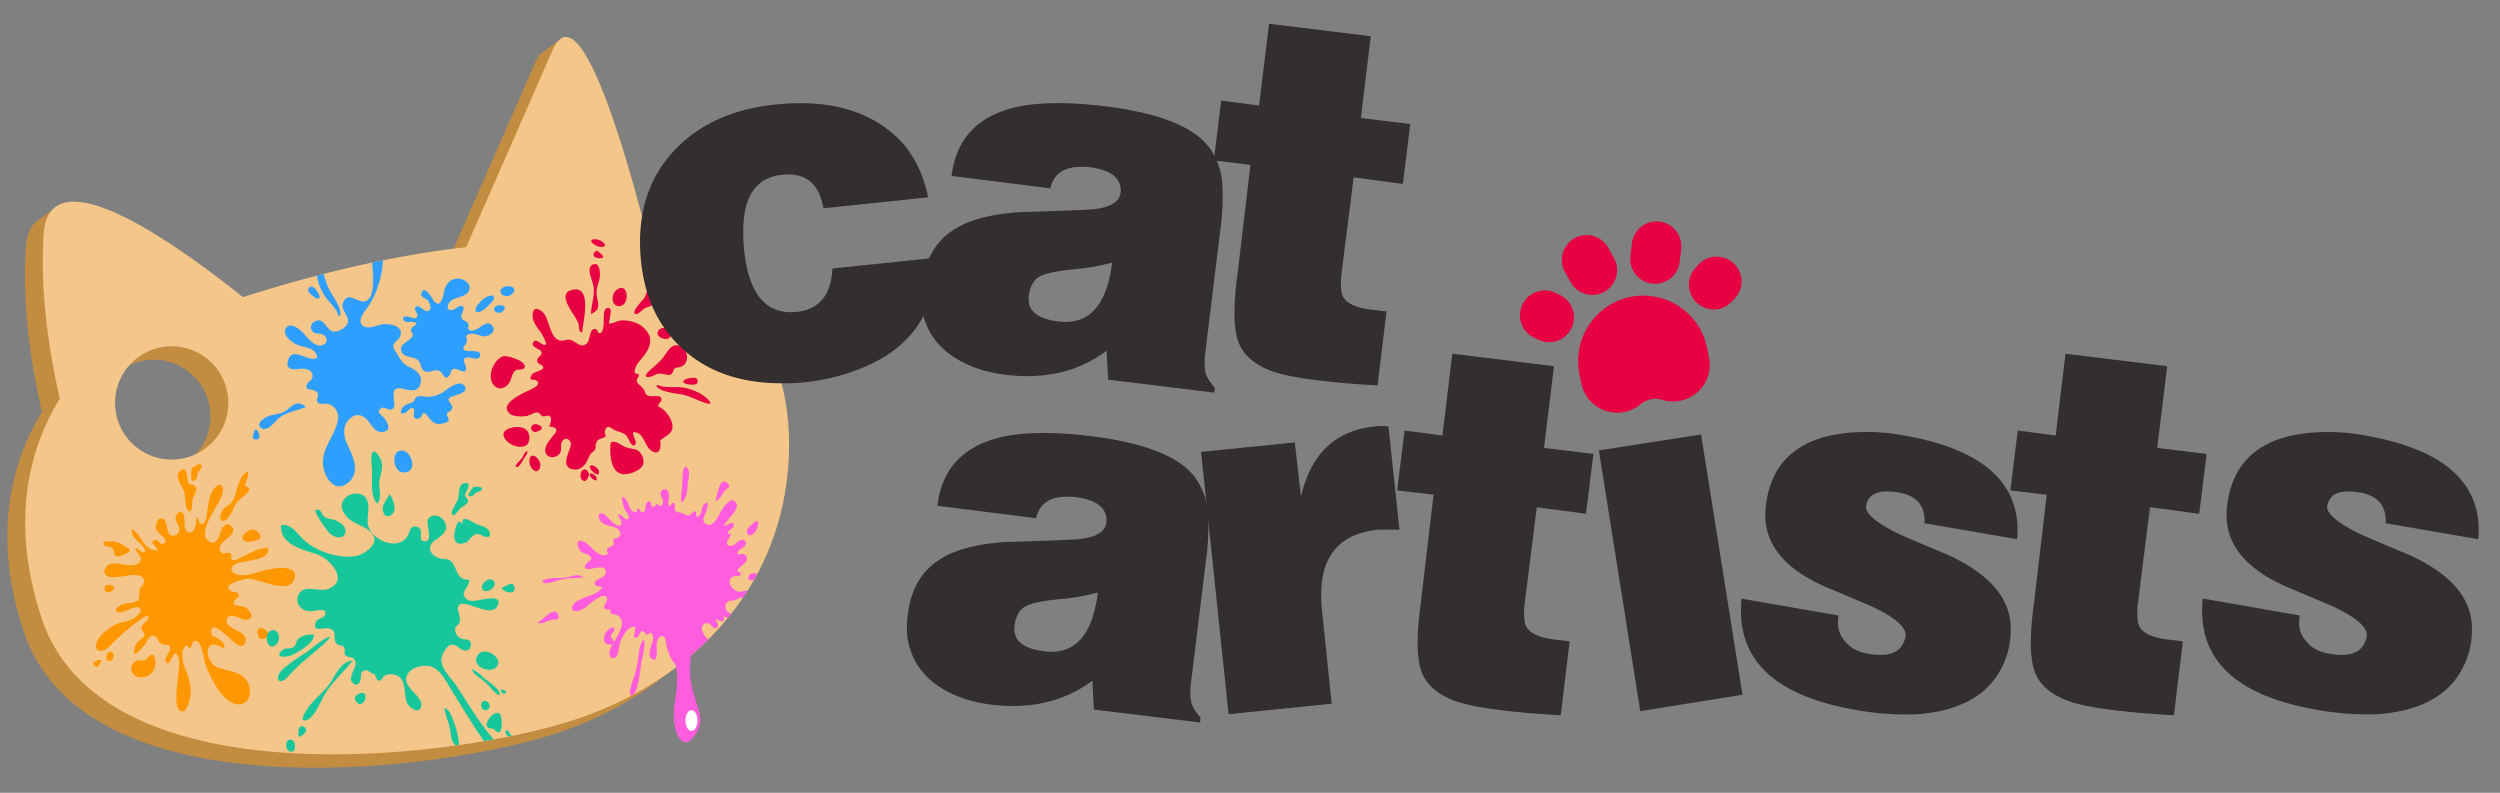 <svg id="Calque_1" data-name="Calque 1" xmlns="http://www.w3.org/2000/svg" xmlns:xlink="http://www.w3.org/1999/xlink" viewBox="0 0 1015.4 322"><rect x="0" y="0" width="1015.4" height="322" fill="#808080" stroke="none"/><defs><style>.cls-1{fill:none;}.cls-2{fill:#c28d41;}.cls-3{fill:#f4c689;}.cls-4{clip-path:url(#clip-path);}.cls-5{fill:#ff5cde;}.cls-6{fill:#ff9700;}.cls-7{fill:#17c79b;}.cls-8{fill:#2e9fff;}.cls-9{fill:#e70042;}.cls-10{fill:#fff;}.cls-11{fill:#332f2f;}</style><clipPath id="clip-path"><path class="cls-1" d="M264.68,102.86c-11.3-45-29.69-106.77-40.35-82.29-9.68,22.24-24.59,56.16-35,79.82-32.63,3.64-64.68,12-90.67,20.29C70.15,97.86,19.91,62.52,17.74,95.06c-1.6,24.07,2.41,48.84,6.55,66.86-10.94,17.7-21.21,47.62-7.35,89.26C40.79,322.82,173.63,309.77,228,294c45.3-13.12,82.82-46.13,90.85-94C326.08,156.9,309.68,113.72,264.68,102.86ZM71,186.61A23,23,0,1,1,92.7,162.47,23,23,0,0,1,71,186.61ZM92.7,162.47a23,23,0,1,1-24.14-21.71A23,23,0,0,1,92.7,162.47Z"/></clipPath></defs><title>logo</title><path class="cls-2" d="M257.43,108.3c-8.34-33.2-20.54-75.54-30.64-85.61l1.92-7.47-8,5.81h0c-1.28.78-2.49,2.4-3.62,5-9.68,22.24-24.59,56.16-35,79.81-32.63,3.64-64.68,12-90.67,20.3-19.11-15.3-48-36.19-65.58-38.53L24.4,83l-9.32,6.69v0c-2.6,2-4.24,5.52-4.59,10.81-1.6,24.07,2.41,48.84,6.55,66.86C6.1,185.06-4.17,215,9.69,256.62c23.84,71.64,156.68,58.58,211,42.85,45.3-13.12,82.82-46.13,90.85-94C318.83,162.34,302.43,119.15,257.43,108.3ZM63.74,192.05a23,23,0,1,1,21.71-24.14A23,23,0,0,1,63.74,192.05Z"/><path class="cls-3" d="M264.68,102.86c-11.3-45-29.69-106.77-40.35-82.29-9.68,22.24-24.59,56.16-35,79.82-32.63,3.64-64.68,12-90.67,20.29C70.15,97.86,19.91,62.52,17.74,95.06c-1.6,24.07,2.41,48.84,6.55,66.86-10.94,17.7-21.21,47.62-7.35,89.26C40.79,322.82,173.63,309.77,228,294c45.3-13.12,82.82-46.13,90.85-94C326.08,156.9,309.68,113.72,264.68,102.86ZM71,186.61A23,23,0,1,1,92.7,162.47,23,23,0,0,1,71,186.61Z"/><g class="cls-4"><path class="cls-5" d="M302.52,228.65c-.7.72-1.67,1.33-2.25,2-2.24,2.4.51.86.58,2.45.06,1.3-1.66.63-2.5.88-4.19,1.22-1,6.23,2.1,6.38,1.18.06,2.61-.75,3.77-.35s1.36,1.11.61,2.14c-.92,1.27-2.06.84-3.29.67s-.93-.19-2,.44a3.71,3.71,0,0,1-2.43.66c-2.48.13-3.33,2.68-1.57,4.58,1.48,1.6,9.34,1.43,8,4.73-.94,2.25-3.32.63-4.6-.32-.34-.25-5.16-3.19-5-2.31.51,3.38-2,.69-3.24,1.11.07,1,1.38,2,.71,2.92-1.12,1.54-2.41-.76-3.19-1.21a2,2,0,0,0-3.11,1.75c-.14,2.43,2.86,4.67,4.15,6.5a5.71,5.71,0,0,1,0,7.14c-3.14,4.28-11.21,4.29-15,.84-1.93-1.76-2.77-4.61-3.45-7-.3-1.09-.28-4.2-1.79-4.33s-2.29,2.42-2.33,3.44.79,8-2,5.75,1.91-7.45.27-9.9c-.91-1.36-.83-.15-2,.05-1.7.3-.28-.37-1.43-1.12-2.08-1.36-1.4,3.47-3.94,2.24-.16-1.44.84-2.77.19-4.2-2.86-.33-5.15,4.19-5.89,6.4-.52,1.53-.48,3.52-1.16,4.94-1.22,2.57-3.53,1.38-3.19-1.19.48-3.57,8.29-11.14,3.51-14.66-.78-.57-.85-.34-1.75-.56-1.42-.35-.64.13-1.4-1-.18-.25.15-.8-.13-1s-.6.19-.84.08c-.69-.33-1.21.19-1.49-.8-.36-1.26,1.8-2.76,1-4.11s-2.72-.27-3.67.26c-2.5,1.38-4.56,4-7.21,5-1.34.52-3.54.65-3.17-1.37.64-3.48,8.46-4.37,10.87-6.53,3.35-3-1.51-.94-1.68-2.9-.2-2.27,3.88-2.07,4.32-4.11,1-4.54-5.48-1.61-7.33-1.9-1.35-.21-1.19-1.35-.32-2.27s2.78-1.67,1.31-3c-1.18-1.1-2.9-.85-4-2.34s-1.83-4.56.94-3.72,4.29,4,7,5.23c.89.39,2.44.94,3.15,0,.55-.73-.37-1.11-.13-1.79s1-.91,1.48-1.18c1.54-.81,1.31-.48,1.2-2.13-.13-1.87,0-.79,1.55-1.42,2.21-.89,1.05-3.38-.48-4.11-1.95-.94-4.28-.71-5.94-2.31-2.08-2-1.23-5.16,1.56-2.82.9.75,4.76,5.67,6.35,3.91.77-.86-1-3.22-1.22-4.21,1.49-.34,3.07,3,4.19,1.7.79-.89-.88-2.65-1.25-3.37a11.63,11.63,0,0,1-1.27-5.49c1.71,0,2.68,3.64,3.38,4.91s3.24,2.3,2.54,0c1.28-.37,1.14,1.18,2.21,1.27,1.73.14,1.09-2.2,1.56-3.16.3-.62.73-1.43,1.63-1s.06,1.59.94,2,1.16-.94,1.93-1c1.05,0,1.31,1.83,2.26-.35.74-1.69-1-2.64-.79-4.22a1.69,1.69,0,0,1,2.53-1.34c.84.58.83,2.2.82,3.08,0,.64-.74,3,.11,3.41s.75-1.49,1.75-1.09c1.61.64-.92,3,1.86,3.76a8.27,8.27,0,0,1,2.43.63c2.6,1.56,1.86.39,3.9-.84,1.34-.81.93,1,1.07,2.08,2.71-.33,1.71-4,3.35-5.29,3.09-2.44,0,4.57-.25,5.32a2.1,2.1,0,0,0,1.08,3c3.13,1.27,5-4.16,6.36-6.13,1-1.46,3.84-5.55,5.58-2.67s-3.87,6.84-4.94,9.28c1.14.42,3.79-2.5,4.09-.25.2,1.57-2.63,1.76-2.49,3.64,3.7-.77-3,4.35.93,4.84,1.76.22,2.73-1.83,4.28-2.28,2-.56,2.88,1,1.55,2.46-1,1.1-2.89,1.42-2.85,3.21,1.48.42,2.87-.89,3.81,1.26A2.16,2.16,0,0,1,302.52,228.65Zm-53,26.7c-1-1.72-3.41,1.35-3.73,2.11-.48,1.18-1,3.2.46,4,.9.48,2.73.69,3-.54s-1.51-1.8-1.08-3C248.38,257.22,250,256.16,249.49,255.35Zm29.8-58.46c0-1.8,1.3-5.21-.09-6.75-2.41-2.67-2.06,6.13-2.15,7.6-.13,2-1,4.65-.1,6.4C278.89,202.17,279.24,199.52,279.29,196.88ZM309.06,236c.18,1.43,3.07,3.25,3.49,1.12C313,234.66,309.11,236.44,309.06,236Zm-5.11-1.71c-.39,2.28,3.72,1.53,3.74-.2C307.71,232,304.22,232.7,303.95,234.33Zm1.8-21.7c-1,.9-3.13,2.61-2.13,4.22s3-.34,3.51-1.46C308.14,213.14,308.63,210,305.74,212.63ZM259.26,267a39.79,39.79,0,0,1-1.94,8.48c-.29.91-2.68,7.34-.7,6.9,2.79-.62,3.51-11.9,4.05-14.18.62-2.57,1.36-5.73,1-8.36C259.81,260.84,259.47,265,259.26,267Zm-41-14.07c2.12.79,4.21-1,6.21-1.22,1.33-.18,2.82.34,2.27-1.8C225.51,245.16,219.15,253.25,218.24,252.92ZM294.66,199c1-.93,2.48-1.38.78-2.79-3.76-3.12-4.15,7.17-5.08,7.43C292.53,203.08,293.2,200.44,294.66,199Zm-64,35.37c-2.2.55-4.22.28-6.45.45-.79.06-5,.66-3.69,1.67s4.84-.4,6.3-.84c3.39-1,6.81-.73,10.23-1.2C235,233,232.88,233.86,230.65,234.42Z"/><path class="cls-6" d="M63.16,269.1a5.88,5.88,0,0,1-3.7,5.67,6.34,6.34,0,0,1-3.38.18,3.41,3.41,0,0,1-.41-6.59c1-.39,2.2.11,3.18-.22s1-.95,1.66-1.6C62.56,264.52,63.19,267.68,63.16,269.1Zm36.23-49.37c1.41.84,3.76,0,5.19-.43,2.76-.87.22-3.91-1.63-4.19a2.72,2.72,0,0,0-1.25.16C99.91,215.88,96.83,218.21,99.39,219.74ZM44.2,237.57c-1.29-.07-1.91.54-1.69,1.79l0,.12C43.37,242.76,49.6,237.86,44.2,237.57Zm60.64,20.52c.46,1.46,1.49,1.87,3,1.08l.14-.08C111.74,256.74,102.94,252,104.84,258.09Zm3.47-26.66c-3.29.68-6.53,2.24-9.93,2.21-2.63,0-6.38-1.89-3.1-4.35,2.5-1.87,15.08-1.12,13.57-6.86-4.43.28-7.65,2.46-11.54,4.27-.74.34-2.16,1.2-3,.61s0-1.7-.51-2.32c-1.12-1.48-3.73,1.18-4.47-1.58-1-3.89,8.19-6,4.51-9.86-1.48-1.56-3.32.16-3.87,1.58-.85,2.17-2,7.44-5.61,4.35-3.14-2.66,1.12-9.43,2.51-12.11,1-1.95,4.66-7.13,3.48-9.52s-3.31.34-4.1,1.74c-1.63,2.89-1.72,6.26-2.27,9.45-.2,1.14-.42,4-2.14,3.83-1.31-.15-1-2.32-1.73-2.62s-.09,6.33-3.09,6c-2.43-.24-2-3.36-2.1-5.19s-.66-4.46-2.95-2.38c-1,.91-.65,2.61-.15,3.6.57,1.15,1.37,2.22.88,3.55a2.59,2.59,0,0,1-3,1.7c-2.61-.94-1.08-5.34-3.43-6.73-2.15-1.27-3.31,2.55-2.92,3.92.5,1.77,2.85,2.68,3.61,4.35.32.7.38,1.44-.59,1.75-1.46.46-1.81-1.24-2.84-1.49-1.4-.34-2.06.87-1.24,1.74,1.16,1.24,3.11,3.25-.23,2.25-2.37-.71-3.7-2.83-4.95-4.77-1.12-1.74-5-6.22-3.18-1.14.56,1.53,5.65,5.09,4.86,6.66-.64,1.26-2.6-1.57-3.89-1.46.25,1.86,3,3.15,2.06,5.28-.72,1.59-2.8,1.62-4.37,1.67-2.9.08-6.42-1.78-9,.2-1.46,1.11-1.67,3.3.06,4.23s4.74.21,6.74,0c2.27-.27,6.83-1.36,8.06,1.4.84,1.88-1.73,2.79-1.86,4.65-.17,2.5.57,4-2.71,4.69-1.92.39-4.27.34-5.84,1.72-1.24,1.09-1.46,2,.28,2.29,2.36.36,6-3.1,8.31-1.81,1.92,1.06-1.55,3.84-2.47,4.37-2.05,1.17-4.6,1.25-6.75,2.18-3.15,1.36-7.54,4.7-8.35,8.21-.62,2.67,1.82,3.24,3.77,2.12,1.61-.92,3-2.76,4.31-4,1.12-1,12.28-11.24,13.12-9.42.53,1.14-2.38,3.07-2.69,4.08-.57,1.87,1,1.75,1.08,3.26,0,1.19-1.78,2-2.51,2.8A6.05,6.05,0,0,0,54.47,265c.39,2.2,4.58-3.55,4.67-3.7.88-1.45,2.09-4.15,3.87-2.79,1.44,1.09,1.23,2.55,3.09,3.18,1.24.42,2.6-.17,3,1.41s-3.2,4.68-1.5,6.07c1.91,1.56,2.56-6,4.53-2.93,1.43,2.25.15,7.61,0,10s-1.58,10.55,1,12.39,4-4.36,4.23-5.94c.49-3.75-.56-7-1.88-10.42-1-2.58-2-5.84-1-8.6.59-1.63,1.57-2.13,2.43-.26,1.62-.45.48-3.68,2.84-3.05s2.92,7.18,3.62,9.15a42.71,42.71,0,0,0,5,10.15c1.94,2.81,5.35,6.92,9.26,6.39,3.05-.41,4.24-3.57,3.81-6.31-1.1-7-7.85-6.76-13-8.62-2.74-1-5.26-5.54-3.48-8.41,1.34-2.16,4.35,0,6.17.71.27-2.21-1.38-3.48-3.12-4.41-1.12-.6-1.94-.24-2.14-1.84-.73-6,6.34,1.22,7.31,2,1.92,1.51,5.65,5.76,6.6,1,.3-1.5-.89-2.46-2-3.24-1.66-1.13-6.9-2.79-5.61-5.55,1.52-3.26,6,.77,8.3.32,3.33-.65.94-4.14-1-5.11s-5.52,0-4.22-2.65c.39-.79,2-1.33,1.69-2.44s-2.16-.91-2.88-1.34c-4.84-2.9,5.15-5,6.77-5.1,4.29-.13,17,7,18.89-.31C121.14,229,111,230.87,108.31,231.43ZM79.52,197.93c-.58-1.35-2.07-.81-2.92-1.71s-.16-8-3.55-4.88c-2.64,2.44,1.56,6.51,1.93,9.09.19,1.31.25,6.25,1.52,7.06,1.84,1.16,1.44-3.48,1.69-4.4C78.58,201.73,80.15,199.39,79.52,197.93Zm-.77-8.3c-1.05.69-.89.61-1,1.81s-.5,5.3,1.66,3.39c.8-.71.58-1.74.9-2.64s1.65-2,1.62-2.75C81.82,187.51,79.58,189.08,78.75,189.63ZM51.5,224.69c2.28-1.19,1.1-1.83-.69-2.7A29.75,29.75,0,0,0,48,220.32a13.49,13.49,0,0,0-6-.25c.13,2.55,2.27,1.5,3.54,2.57,1.12.94.17,2.56,1.78,3.24C48.44,226.35,50.53,225.19,51.5,224.69Zm48.1-27.14c-.17-2.13,1.63-3.68,1.14-5.9-3.42.27-4.74,8.59-5.9,11.15-1,2.1-2.09,2.26-3.67,3.51-1.2.95-3,5.35-.43,5.25,2.38-.09,4.19-5.54,5.23-7.27S104.4,198.35,99.6,197.55ZM38.36,270.4c-1.48-1.59,1.7-2.86,3-2.17C41,268,40.1,272.26,38.36,270.4Zm5.31-2.16c-1.38-1,.41-4.8,2-3.14C46.86,266.27,45.4,269.52,43.67,268.24Z"/><path class="cls-7" d="M203.6,303.69c3,3,10.1,8.79,9.31,13.63-8.78-5.66-15.07-14.09-20.65-22.76-2.8-4.35-5.43-8.81-8.23-13.16-2.14-3.32-4.64-9-8.48-10.49s-10.86.52-10.57,5.36c.23,3.71,6.62,6.68,6.12,10.43-.44,3.26-4.16,1.33-5.31-.43-2.07-3.17-.54-9-3.72-11.43a6,6,0,0,0-5.91-.4c-.88.57-1.12,2.27-2.48,2-.89-.18-1.26-2.59-1.49-2.61-1.49-.11-2.33-1.75-3.81-1.54-2.5.35-1.51,2.77-2.06,4.22s-1.7,2.3-3.11.81c-1.21-1.28-.54-2.85,0-4.24s1.64-2.9,1.08-4.53c-.74-2.13-2.32-1.24-3.59-2.11-1.64-1.12-.1-1.8-.91-3.39-.7-1.38-1.95-.48-3-1.57-2.09-2.13.74-5.52-3.36-6.29-2.05-.38-6.29,1.73-5.29-2.12.59-2.29,3.22-1.51,3.91-3.36,1.25-3.33-4.67-1.37-6.16-1.45-3.46-.17-6.17-3-4.73-6.47,2-4.85,8.49-1.15,12.12-2.58,8.92-3.5.43-12.63-4.91-14.24-5.6-1.69-14.9-4-14.18-11.67,3.81-.8,6.41,3.24,8.75,5.55,5,4.91,14.38,8.22,21.49,7,3.63-.61,10.19-5.21,6.61-9.3-2.27-2.6-6.06-3.4-8.78-5.38-2-1.45-4.43-4.75-3.09-7.46,1.88-3.81,8.41-4.74,10-.35,1.39,3.77-1,7.88.94,11.61,2.82,5.29,12.52,8.83,15.77,2,.87-1.84.72-3.53,3.36-3,3.56.76.06,5.54,2.9,5.84,4.52.49.17-7.38,2-9.33,2.06-2.19,5.45-.78,6.57,1.61,1.61,3.44-1.12,5.38-3.64,7.09-5.25,3.58-1,7.84,3.75,7.91s3.68,7.09,7.67,8.15c1.73.46,2.6-.48,1.82,1.83s-3.54,4.07-.79,6.23c1.47,1.15,3.06.76,4.78.5,1.48-.22,8.89-2.23,8.16,1.2-1.6,7.5-13.9-2.36-16.13.9a1.61,1.61,0,0,0-.15.27c-.88,2,1.57,4.61.26,7-.61,1.13-1.47.85-1.61,2.37a4.22,4.22,0,0,0,2.26,3.73c1.66.8,4.32-.15,4.15,2.69-.16,2.59-2.53,2.68-4.1,1.61-1.92-1.3-3.56-2.94-5.64-.52-5.51,6.4.64,10.54,4.07,15.76C191.13,287.39,196.38,296.39,203.6,303.69Zm-15.67-90.93c0-.3-1.5-.81-1.78-.93-1.71,2.93-3.51,10.7,2.67,8.67,2-.66,2.59-3.26,4.89-3.56,1.69-.22,3.41,2,5.25.77.39-3.6-3.32-3.95-5.45-4.84C192,212.24,187.24,208.53,187.93,212.76Zm-53.91,4c5.85,4.49,9.53-2.36,2.34-5.39-1.74-.74-3-.34-4.58-1.54s-1.07-3.15-3.4-2.81C126.7,207.22,133.22,216.11,134,216.72Zm21.57-11.16c-.79,2.78,1.77,5.94,4,2.8,1.62-2.3-.15-5.48-1.12-7.63-.71.36-2.53,3.89-2.76,4.47Q155.64,205.39,155.59,205.56Zm-2.37-1c2.28-2.58.19-7,1-10.14.9-3.39,1.85-6.18-.51-9.48-3.07-4.29-3.11,1.16-2.72,4.25C151.57,193.61,149.89,201.09,153.23,204.55Zm27.33,83c.31,2.92,1.75,5.83,2.27,8.69.42,2.3.3,5.33,2.67,6.66,2.16,1.21-.42-7.7-.56-8.06C184,292.64,183.08,288.41,180.56,287.52ZM209,238.72c-.43-3.7-5.1.54-5.36,0C204.57,240.61,209.41,241.87,209,238.72Zm-13.24-.11c.48,3.35,5.86.47,5.12-1.94C200,233.66,195.47,236.22,195.81,238.6Zm-9-32c.89-.75,3-1.62,3.28-2.89s-1-1.5-1.19-2.5,3.59-5.52-.16-5c-2.92.44-1.95,5.14-2.89,7.06-.48,1-2.72,4.36-2.22,5.49C184.3,210.49,186.17,207.16,186.77,206.65Zm4.62-5.07c.87-.11,1.2-.91,1.83-1.38s2-.57,2.37-1.12c.83-1.34-1.41-1.31-2.23-1.32-1,0-.89,0-1.53.75S189,201.88,191.39,201.58Zm9.23,70.08a2.84,2.84,0,0,0,1.79-2.41c.08-3.38-7-7.19-8.84-2.09C192.27,270.67,198,273,200.61,271.67Zm2.77,8.31c-.19.92,1.21,2.67,1.92,1.44C206.15,280,203.33,280.24,203.39,280Zm-8.31-4.45a26,26,0,0,1,4.19,3.85c.42.46,3.31,3.91,3.7,2.64.55-1.79-5.63-5.85-6.75-6.9a16.34,16.34,0,0,0-4.43-3.29C191.76,273.22,194,274.77,195.08,275.53Zm3.74,11.11c-.15-2.2-3.44-2.76-3.35-.12S199,289.08,198.81,286.64Zm12.38,16.27a1.63,1.63,0,0,0,.16-1.37,4.53,4.53,0,0,0-2.82-2.38,2.1,2.1,0,0,1-1.27-.91c-.3-.4-.79-1.58-1.42-1.56-.79,0-.51,1.06-.28,1.52a5.07,5.07,0,0,0,2.24,1.84,1.59,1.59,0,0,1,.67,1.72c0,.73-.14,1.45.77,1.79a1.57,1.57,0,0,0,1.57-.25,2,2,0,0,0-.23,1.1c.09,2.56,3.51,2.56,3.35.12A1.88,1.88,0,0,0,211.19,302.91Zm-11.41-7c.91.11,1.42,1.11,2.19,1.45a1.33,1.33,0,0,0,.28.09c1.1.22,1.32-1.32,1.46-2.13.23-1.41.2-4.74-1.12-5.59-.79-.51-2,.23-2.64.75-1.1.94-2.49,2.77-2.21,4.31C198,295.95,198.84,295.76,199.78,295.87Zm-76.44-.71c-3-1.24-1.75,4.11-2.28,4.07C122.89,299.36,125.89,296.21,123.34,295.16Zm-5,5.31c-2.68-.57-2.65,4-.69,4.71C120.4,306.24,120.49,300.92,118.34,300.47Zm16.34-23.94c-2.22,3.62-5.26,5.91-8,9-1,1.11-5.77,7.41-2.73,7.06,3.37-.39,5.92-6.88,7.29-9.38,3.18-5.8,8.12-9.91,12.07-15C138.58,269,136.93,272.86,134.68,276.52Zm10.6,5.53c-1.33.75-1.52,1.85-.43,3.13l.1.12C148.06,288.51,150.85,278.91,145.29,282.05Zm-26-16.28c2.9-1.61,7.86-4.35,8.32-7.87a7.93,7.93,0,0,0-6.45,1.55c-1,.88-.78,2.55-1.95,3.4s-3.19.09-4.35,1.08C110.66,267.47,116.85,267.1,119.26,265.77ZM112,256.22a2.21,2.21,0,0,0-2.5.28c-2.53,1.75-.5,8.81,2.93,5C113.89,259.84,113.46,257.09,112,256.22Zm12.2,11.59c2.26-1.8,4.39-3.78,6.63-5.57,0,0,4.31-3.95,2.91-3.56-3,.85-7.11,4.81-9.82,6.62a72.3,72.3,0,0,0-9.1,6.53c-3.4,3.14-1.88,7.18,2,3.17A71.19,71.19,0,0,1,124.22,267.81Z"/><path class="cls-8" d="M140.83,131.95c2.14-3.4-3.34-6.15-1.18-9.74,2.48-4.12,6.44,2,9.61-.3,3.78-2.79,1.69-13.57,1.91-17.42.07-1.33.15-6.84,2.1-7.26,2.1-.46,2.19,3.46,2.27,4.78a38.37,38.37,0,0,1-5.69,22c-1.25,2-5,5.84-2.65,8.12,2,1.88,5.45.13,7.56-.32,2.41-.52,9.35.08,7.86,4.6-.79,2.39-4,2.77-2.42,5.6a6.75,6.75,0,0,0,.42.67c1.35,1.92,2.26,4.41,4.32,5.63,2.61,1.54,6.5,2.87,6,6.8s-3.76,3.71-6.45,3c-9.11-2.52-1.09,8.29-6.16,8.21-1.35,0-2.41-1.53-3.77-.29-1.51,1.38-.2,2,.77,3,1.69,1.75,4.62,6.22-.35,6.45-3.24.15-4.6-4.41-7-6-2.74-1.85-5.52-.51-7.14,2.05-1.79,2.83-1,6.47.38,9.33,2.21,4.57,5.16,10.86.41,15-6,5.3-10.7-3.15-10.47-8.52.28-6.49,5.33-11.07,6.14-17.16a5.56,5.56,0,0,0-4.09-6.16c-1.4-.36-3.71.78-4.34-1-.53-1.54,1.11-2.18-.13-3.71-.79-1-2.78-1.18-3.88-1.29-1.44-2.52,1.59-2.77,2-4.71.73-3.4-3.55-3.87-5.77-3.46-2.47.46-5.06,0-4.13-3.36,1-3.58,3.45-2.83,6.18-1.81,1.55.59,7.63,2.7,5-1.4-1.41-2.23-5.57-2.32-7.74-3.38-1.92-.94-6.05-4-4.23-6.66,1.68-2.46,5,.11,6.47,1.48,1.84,1.73,4.19,5.36,6.95,5.59,3.32.29,4.38-3.52,1-4.63-1.32-.44-2.81.12-3.79-1.25a2.57,2.57,0,0,1,1-3.82c3.87-2.16,4.6,3.45,7.41,4C137.13,134.94,139.85,133.49,140.83,131.95Zm30.58,17.84c1.93,2.88,4.89-.38,7.27,1,1.42.81,2,3.89,3.6,2,1.17-1.35.57-3.34,2.88-2.91,1.4.26,4.89,2.62,4-1.06-.41-1.72-2-3.43,1-3.66,1.28-.1,4,1.45,4.74-.37,1-2.49-3-2.17-4.11-2.18-.78,0-2.1,0-2.49-.85s.5-1.26.91-2c.54-1,.42-.76.39-1.82s-.74-.94.07-1.77c1.49-1.52,5,.15,6.58.4,2.35.36,5.83-2.09,3.42-4.57-1.83-1.89-4.36.89-6,1.66-.8.38-2.69,1.18-3.3.11s.49-1.67-.44-2.73c-.61-.7-1.73-.73-2.29-1.55-1.06-1.55,1.63-4.11.3-5.11-1.11-.84-3,1.29-4.11,1.49-2.84.53-2.29-2.13-.84-3.51,2.18-2.07,7.42-1.59,7.72-5.28.2-2.58-2.89-4-5-3.9-2.89.13-4.63,2.22-5.25,4.88-.42,1.81-1.23,7.53-4.13,4.27-.61-.69-3.9-7.06-5.18-3.27-.51,1.51,1.22,1.9,2.13,2.52,1.42,1,2.63,4.78.08,4.83-1.31,0-3.24-3-4.55-1.7-1,1,1.1,2.59.69,3.71-.57,1.56-2.14.58-3.21.32s-3.09-.56-2.42,1.14c.5,1.27,2.36.8,3.32.87,4.52.36-.26,1.74-.32,3.27,0,.77.79,1.25.77,1.88,0,1.07-1,1.71-1.79,2.34-1.56,1.3-3.87,2.39-2.68,4.76,1.29,2.57,5.06,1.55,6.91,3.57a3.09,3.09,0,0,1,.59,1A11,11,0,0,0,171.41,149.79Zm8.91,9.25a12,12,0,0,1-7,2.12c-1.4-.11-4-.85-4.8.89-.38.85-.28,1-1.06,1.4-.56.28-1.27.36-1.86.62a4.25,4.25,0,0,0-2.69,2.62c-.53,2.17,1.65,1.08,2.53.32.58-.5,1.9-2.12,2.58-.86.55,1-.72,3.33.88,3.9a2.27,2.27,0,0,0,2.21-.86c.44-.58.27-1.43,1.23-1.36s1.5,1.46,2,2.07c1.56,1.8,3.05,2.75,5.52,2.09.64-.17,2-.46,2.29-1.16s-.26-1.21-.45-1.79c-.63-1.93.83-1.42,1.69-2.63,1.68-2.37-3.79-3.86.46-5.46,1.43-.54,6.8-1.58,4.82-4.2-2.1-2.79-6.55,1.07-8.37,2.28Zm-50.07-50.63c-1.61-3.58-1.8,1.17-1.63,2.68A20.3,20.3,0,0,0,133,121.67a45.68,45.68,0,0,1,3.52,4.3c.49.79.65,2,1.4,2.51,1.6-2-2.69-8.2-3.72-10C132.33,115.26,131.75,111.73,130.25,108.41Zm-4.83,10.21c.54.79,3.63,3.63,4.31,2.3.5-1-2-4.57-3.2-4.52A1.41,1.41,0,0,0,125.42,118.61Zm-.7-13.42c.3,1.95,2.46.33,1.36-1.08C125.26,103.07,124.59,104.35,124.72,105.2Zm39.69,78.13a2.84,2.84,0,0,0-3,.2c-2.62,2.13-1,10,4.14,8.08C169.06,190.32,167.16,184.43,164.41,183.33Zm-59.49-7.75c-1.79-3.5-2.06,2.58-2.41,2.14C103.73,179.25,106.44,178.56,104.92,175.58Zm11.64-9.09c-2.27,1.75-4.83,1.59-7.36,2.47-.9.31-5.49,2.64-3.34,4.66,2.39,2.24,5.48-2,6.94-3.35,3.38-3.09,7.61-3.22,11.38-5C120.8,162.25,118.86,164.72,116.56,166.49Zm80.3-45.44c-1.06.68-5.74,5.15-2.8,5.79,1.39.3,6.2-4.11,6.5-5.5C201.06,119,198.06,120.28,196.86,121.06Zm8.19-4.59c-4.43,1.61.37,5.92,3.17,2.69C210.3,116.75,207,115.76,205,116.46Zm-3,7.65c-3.39,1.23.28,4.54,2.43,2.06C206.08,124.34,203.54,123.58,202.05,124.12Z"/><path class="cls-9" d="M230.35,138c2.79-.79,5.34,4.5,8.23,1.2,1.08-1.23.87-6.21,3.4-5.52,1,.28.46,1.93,1.9,1.52,1-.29,1.07-2.08,1.23-2.86.3-1.44-.37-6.55,1.24-7.14,3.17-1.16.88,5,1,6.15,1.64.23,2.91-.89,4.43-1.14a12.26,12.26,0,0,1,4.62.35,10.43,10.43,0,0,1,6.85,4.76c1.66,3,.63,5.77-1.17,8.42-1.4,2.07-5,5.13-4.19,7.9.47,0,.87.29,1.36.25.85,1.3-.94,1.49-.59,3,.29,1.23,2.24,2.16,2.84,3.32.9,1.75.41,2.31,2.71,2.71,1.14.2,3.48-.56,4.21.59,1,1.53-1.34,2.17-1.05,3.62,2.53.95,4.88,4.07,5.55,6.61.93,3.54-1.12,4.56-3.64,6.27-1.71,1.16-1,.55-1,2.64,0,2.9-1.64,4.34-4.41,1.84-1.77-1.61-2.55-5.84-5-6.7-4-1.41.27,3.3-.83,4.7-1.42,1.8-2.8-2.62-3.44-3.33-1.4-1.56-3.11-1.63-5-2.49-1.24-.56-3-2.58-3.78,0s1.72,2.22-1.39,3.36c-1.77.65-1.8.69-2.41,2.3-.28.73.14,1.36-.3,2.22s-1.3,1.1-1.79,1.74a31.52,31.52,0,0,0-1.7,3.37c-1.28,2.17-3.22,3.52-5.82,2.9-3.86-.92-2.16-5-1.27-7.56.46-1.29,1.28-3,.07-4.18s-2.32-.58-3,.73c-.83,1.67.31,3.53-1.26,5.08-1.35,1.32-4.06,1.53-5.1-.25-1.45-2.47,1.28-5.39,2.64-7.23.63-.84,1.88-1.76,1.31-2.95-.28-.59-2.56-1.38-2.79-.55.46-1.65,1.65-4-.09-4.79-.55-.26-1.78.44-2.54.21s-1-1.34-1.88-1.5c-1.47-.28-3.4,1.31-5,1.46-1.84.18-5.1.22-6.56-1.1-4.51-4.1,6-8.43,8.62-9.73,1.27-.64,4-1.87,2.67-3.38-1.05-1.2-4.06.36-2.2-2.68.74-1.2,4.58-1.58,4.6-2.8,0-1.49-2.45-1.1-2.45-2.91s2.79-2,1.4-4c-.55-.77-4.66-1.73-2.72-3.73,1.21-1.25,3,1.53,4.52,1.38,1.36-.13-1.7-5.05-1.94-5.39-1.5-2.06-3.17-4-3.12-6.72s1.57-3.15,3.67-1.58c3.7,2.77,3,13.16,9.24,11.87C229.74,138.13,230.07,138,230.35,138Zm4.73-5.65c.1,1.27,0,2.7,1.63,2.65-1.16,0,5-19.35-4.18-17.32-7.26,1.62,1.6,10.58,2.43,13.86A4.92,4.92,0,0,1,235.08,132.31Zm-30.86,12.42c-3.73,1.28-6.42,8-3.9,11.31,2.25,3,5.51,1.53,6.84-1.21.64-1.32.94-3.44,2.17-4.36.9-.67,3.11-.13,3.65-1.14C214.35,146.7,205.81,144.18,204.22,144.73Zm50.39,37a9.33,9.33,0,0,1-1.69-.71c-1.21-.67-2.27-1.57-3.74-1.65s-1.25,1.4-1.28,2.45a19.73,19.73,0,0,0,.78,6.64c1.18,3.46,3.61,4.81,7.24,3.78,1.89-.53,5.2-1.95,5.41-4.18.23-2.46-1.2-5.25-3.82-5.67A20.36,20.36,0,0,1,254.61,181.74ZM271,152.21a1.81,1.81,0,0,0,2.16-.9c.37-.49.19-1.08.8-1.6s1.38-.4,2.09-.63a3.54,3.54,0,0,0,2.76-2.52c.82-2.56-.55-5.64-3.28-6.22-3.41-.72-4.7,3.21-6.5,5.25a35.45,35.45,0,0,1-3.94,3.8c-.55.45-4.91,4-1.52,3.71,1.46-.12,2.19-.9,3.53-1.24a3.82,3.82,0,0,1,1.13-.1C269.12,151.8,270.07,152.1,271,152.21Zm-58.31,21.72c-2.73-1.19-7.24,0-8,1.67s.89,4,3.62,5.19,5.53.79,6.26-.89S215.39,175.11,212.66,173.92Zm7.39-.21c-.16-.84-1.88-1.59-2.84-1.41a1.57,1.57,0,1,0,.59,3.05C218.76,175.17,220.21,174.55,220,173.71Zm29.88-49.84a2.51,2.51,0,0,0,2.86.05c3.11-1.59,1.88-9.86-2.56-6C248.36,119.52,248.44,122.68,249.93,123.87Zm16.23-1.1c.54-1.29-.82-1.95-.76-3.12s5.38-5.4,1-5.65c-3.41-.19-3.43,5.36-4.95,7.31-.77,1-4.11,4.29-3.82,5.69.42,2,3.32-1.31,4.12-1.74C262.94,124.62,265.57,124.15,266.15,122.77Zm5.17-6c-1.16-.26-1-.21-1.92.49s-4,3.15-1.22,3.37c1,.08,1.57-.75,2.4-1.13s2.43-.16,2.95-.7C274.8,117.47,272.25,117,271.33,116.76Zm-55.69,72.88a3.32,3.32,0,0,0,1.72,1.67c2.06.62,3.38-3.74,0-5.92C215.06,183.89,214.43,187.55,215.63,189.64Zm-3.12-4.57a8.62,8.62,0,0,1-1.75,2.33c-.22.22-1.91,1.69-1.08,2.18,1.16.69,2.76-3,3.24-3.64a6.08,6.08,0,0,0,1.38-2.59C213.44,183.1,212.82,184.45,212.51,185.07Zm30.93-80.21c3.93,0-1.34-3-.79-3.12C240.73,102.12,240.09,104.84,243.44,104.86Zm1-4.58c3.11-.31-.34-3.15-2.86-3.13C238,97.18,241.95,100.53,244.44,100.29Zm-2.07,19.87c-.51-2.82.81-5,1.2-7.68.14-.94.19-6.09-2.59-5.11-3.09,1.08-.74,5.79-.23,7.7,1.19,4.43-.65,8.24-.76,12.42C244.18,125.87,242.89,123,242.37,120.15Zm34.16,40c-2-.39-9.53-1.15-10-3.68.88-.24,1.9.43,2.82.57a45.68,45.68,0,0,0,5.55.13,20.3,20.3,0,0,1,10.88,3.58c1.26.85,4.74,4.09,1,3C283.23,162.65,280.17,160.8,276.53,160.11Zm6.55-4.45c-.73.93-5.11.51-5.52-.51-.56-1.39,3.61-1.88,4.56-1.78A1.41,1.41,0,0,1,283.08,155.66Zm-44,36.41c.36,1.13-1.05,3.77-2.1,3.17-2.21-1.26-.9-4-.47-4.31S238.44,190.17,239.05,192.07Zm4.21,0c-.56,2.11-5.49-2.77-3.19-3.09C241.07,188.82,243.68,190.48,243.26,192Zm-.94,2.58c-.43,1.62-4.21-2.12-2.45-2.36C240.65,192.15,242.64,193.42,242.32,194.62Zm25.46-60.85a1.76,1.76,0,0,0-.78,1.69c.38,2.06,5.14,3.48,5.63.15C273,133.32,269.2,132.61,267.78,133.78ZM272,128c-.41.39-1.09.25-1.56.48l-.15.1c-.54.44.11,1.16.45,1.54.58.67,2.19,2,3.12,1.67.56-.18.69-1.06.68-1.56,0-.89-.34-2.29-1.2-2.76C272.69,127.07,272.43,127.57,272,128Z"/></g><path class="cls-5" d="M274.17,269.6s2,3.91,0,14.78,2.27,23,8.31,13.9-4.28-14-1.84-32S274.17,269.6,274.17,269.6Z"/><ellipse class="cls-10" cx="280.85" cy="292.66" rx="2.45" ry="4.22"/><path class="cls-11" d="M380.43,104.65q0,30.37-26.53,43.13a82.93,82.93,0,0,1-36.45,7.9q-30.18,0-46.17-20.45-9.11-11.74-10.93-29.16a76.75,76.75,0,0,1-.4-7.69q0-21.67,13-36.25,15-16.8,41.71-19.64Q347,39,364.83,56.26q9.11,9.11,12.15,23.89l-42.52,4.45Q331.83,69.42,317.65,71q-15.8,1.62-15.79,23.08a76.75,76.75,0,0,0,.4,7.69q2.83,26.73,21.26,24.91,13.77-1.41,14.58-17.62Z"/><path class="cls-11" d="M496.45,74.48a96.64,96.64,0,0,1-.81,19l-6.08,49.61a25.31,25.31,0,0,0,0,7.9q.61,2.83,3.85,6.48l-.2,2-43.13-5.26-.61-11.75q-17,12.76-41.31,9.72-14.38-1.82-23.69-9.31a27.83,27.83,0,0,1-10.33-22.28,33.09,33.09,0,0,1,.4-5.06q1.82-15.59,13.57-22.68,8.91-5.47,25.72-6.68,14-.4,27.74-1,12.76-.61,13.57-6.88.61-5.67-5.27-8.5a26.4,26.4,0,0,0-10.93-2q-10.33,0-12.35,8.71L386.5,71.45Q389.33,48,414.64,43.1q13.36-2.43,33.61,0,34,4.05,43.33,17.41A28.49,28.49,0,0,1,496.45,74.48Zm-44.75,32.2a88.3,88.3,0,0,1-14.78,2.63q-9.52.81-13.87,2.63t-5.16,8.1Q416.67,129,430,130.57,448.46,132.8,451.7,106.68Z"/><path class="cls-11" d="M572.79,50.39l-3,24.31-20-2.64-4.86,38.67a26.72,26.72,0,0,0,0,8.1q1,5.47,11.54,6.88l6.68.81-3.64,30q-12.35-.61-23.9-2-13.77-1.62-20.25-4.26-11.34-4.66-13.16-14.19a42.92,42.92,0,0,1-.81-9.12,116.36,116.36,0,0,1,1.21-15.4l5.27-44.58L493,65.18l3-24.32,15.39,2,4.05-33.21,41.31,5.06-4,33.21Z"/><path class="cls-11" d="M490.65,208.46a96.59,96.59,0,0,1-.81,19l-6.07,49.61a25.31,25.31,0,0,0,0,7.9q.61,2.83,3.85,6.48l-.2,2-43.13-5.26-.61-11.75q-17,12.76-41.31,9.72-14.38-1.82-23.69-9.31a27.83,27.83,0,0,1-10.33-22.28,33.09,33.09,0,0,1,.4-5.06q1.82-15.59,13.57-22.68,8.91-5.47,25.72-6.68,14-.4,27.74-1,12.76-.61,13.57-6.88.61-5.67-5.26-8.5a26.4,26.4,0,0,0-10.94-2q-10.33,0-12.35,8.71l-40.09-5.06q2.83-23.49,28.15-28.35,13.37-2.43,33.61,0,34,4.05,43.33,17.41A28.49,28.49,0,0,1,490.65,208.46Zm-44.75,32.2a88.28,88.28,0,0,1-14.78,2.63q-9.52.81-13.87,2.63t-5.16,8.1q-1.21,8.91,12.15,10.53Q442.66,266.78,445.9,240.65Z"/><path class="cls-11" d="M568.41,215.14H559.7q-23.08,2.43-23.08,26.32a68.92,68.92,0,0,0,.4,7.29l3.85,37.06L499,290.06,487.82,183.55l38.08-3.85,2.45,21.46h.2q6.07-25.51,29.75-27.94a14,14,0,0,1,2.63-.2,21.81,21.81,0,0,1,3,.2Z"/><path class="cls-11" d="M647.18,184.36l-3,24.31-20-2.64-4.86,38.67a26.72,26.72,0,0,0,0,8.1q1,5.47,11.54,6.88l6.68.81-3.64,30q-12.35-.61-23.9-2-13.77-1.62-20.25-4.26-11.34-4.66-13.16-14.19a42.92,42.92,0,0,1-.81-9.12,116.36,116.36,0,0,1,1.21-15.4l5.27-44.58-14.79-1.74,3-24.32,15.39,2,4-33.21,41.31,5.06-4.05,33.21Z"/><path class="cls-11" d="M707.72,282.17l-41.51,6.68L649.4,182.94l41.51-6.48Z"/><path class="cls-11" d="M819.3,219l-37.66-6.48Q782.24,202,771.1,200a31.18,31.18,0,0,0-4.66-.4q-7.49,0-8.5,5.87-.81,4.46,13.57,11.54,9.31,4.05,18.63,7.9,26.53,11.75,26.53,30.37a33.3,33.3,0,0,1-6.48,20.45q-9.52,12.76-31.59,14.38a112.15,112.15,0,0,1-25.11-1.82q-46.37-8.1-46.37-40.09,0-2.43.2-5.06L746.8,250q-1.21,6.28,2.63,10.53,3.24,4.05,9.72,5.06a30.79,30.79,0,0,0,4.66.4q8.7,0,10.13-7.49.81-5.26-13.16-11.95-9.32-4-18.63-7.9Q717,227.9,717,209.27a37.41,37.41,0,0,1,.61-6.48q4.86-27.33,40.7-27.34a80.63,80.63,0,0,1,15,1.42Q822.13,185.37,819.3,219Z"/><path class="cls-11" d="M896.24,184.36l-3,24.31-20-2.64-4.86,38.67a26.72,26.72,0,0,0,0,8.1q1,5.47,11.54,6.88l6.68.81-3.64,30q-12.35-.61-23.9-2-13.77-1.62-20.25-4.26-11.34-4.66-13.16-14.19a42.92,42.92,0,0,1-.81-9.12,116.36,116.36,0,0,1,1.21-15.4l5.27-44.58-14.79-1.74,3-24.32,15.39,2,4-33.21,41.31,5.06-4.05,33.21Z"/><path class="cls-11" d="M1006.6,219l-37.66-6.48Q969.55,202,958.41,200a31.18,31.18,0,0,0-4.66-.4q-7.49,0-8.5,5.87-.81,4.46,13.57,11.54,9.31,4.05,18.63,7.9Q1004,236.6,1004,255.23a33.3,33.3,0,0,1-6.48,20.45Q988,288.44,965.9,290.06a112.15,112.15,0,0,1-25.11-1.82q-46.37-8.1-46.37-40.09,0-2.43.2-5.06L934.11,250q-1.21,6.28,2.63,10.53,3.24,4.05,9.72,5.06a30.79,30.79,0,0,0,4.66.4q8.7,0,10.13-7.49.81-5.26-13.16-11.95-9.32-4-18.63-7.9-25.11-10.73-25.11-29.36a37.41,37.41,0,0,1,.61-6.48q4.86-27.33,40.7-27.34a80.63,80.63,0,0,1,15,1.42Q1009.43,185.37,1006.6,219Z"/><path class="cls-9" d="M682,124.48a26.3,26.3,0,0,0-19.92-3.88A26.63,26.63,0,0,0,641.53,152l.73,3.67a14.87,14.87,0,0,0,24.08,8.52,9.5,9.5,0,0,1,8.86-1.78,14.87,14.87,0,0,0,18.93-17.15l-.79-3.92A26.28,26.28,0,0,0,682,124.48Z"/><path class="cls-9" d="M633.24,119.63l-1.61-.74a10.09,10.09,0,0,0-13.37,5h0a10.09,10.09,0,0,0,5,13.37l1.61.74a10.08,10.08,0,1,0,8.41-18.32Z"/><path class="cls-9" d="M704.08,106.89a10.09,10.09,0,0,0-14.24.58l-1.2,1.3a10.08,10.08,0,0,0,14.83,13.66l1.2-1.3A10.09,10.09,0,0,0,704.08,106.89Z"/><path class="cls-9" d="M655.52,104.75l-2.31-4.11a10.08,10.08,0,1,0-17.58,9.88l2.31,4.11a10.08,10.08,0,0,0,13.73,3.85h0a10.08,10.08,0,0,0,3.85-13.73Z"/><path class="cls-9" d="M674,90a10.09,10.09,0,0,0-11.18,8.84l-.55,4.68a10.08,10.08,0,1,0,20,2.34l.55-4.68A10.09,10.09,0,0,0,674,90Z"/></svg>